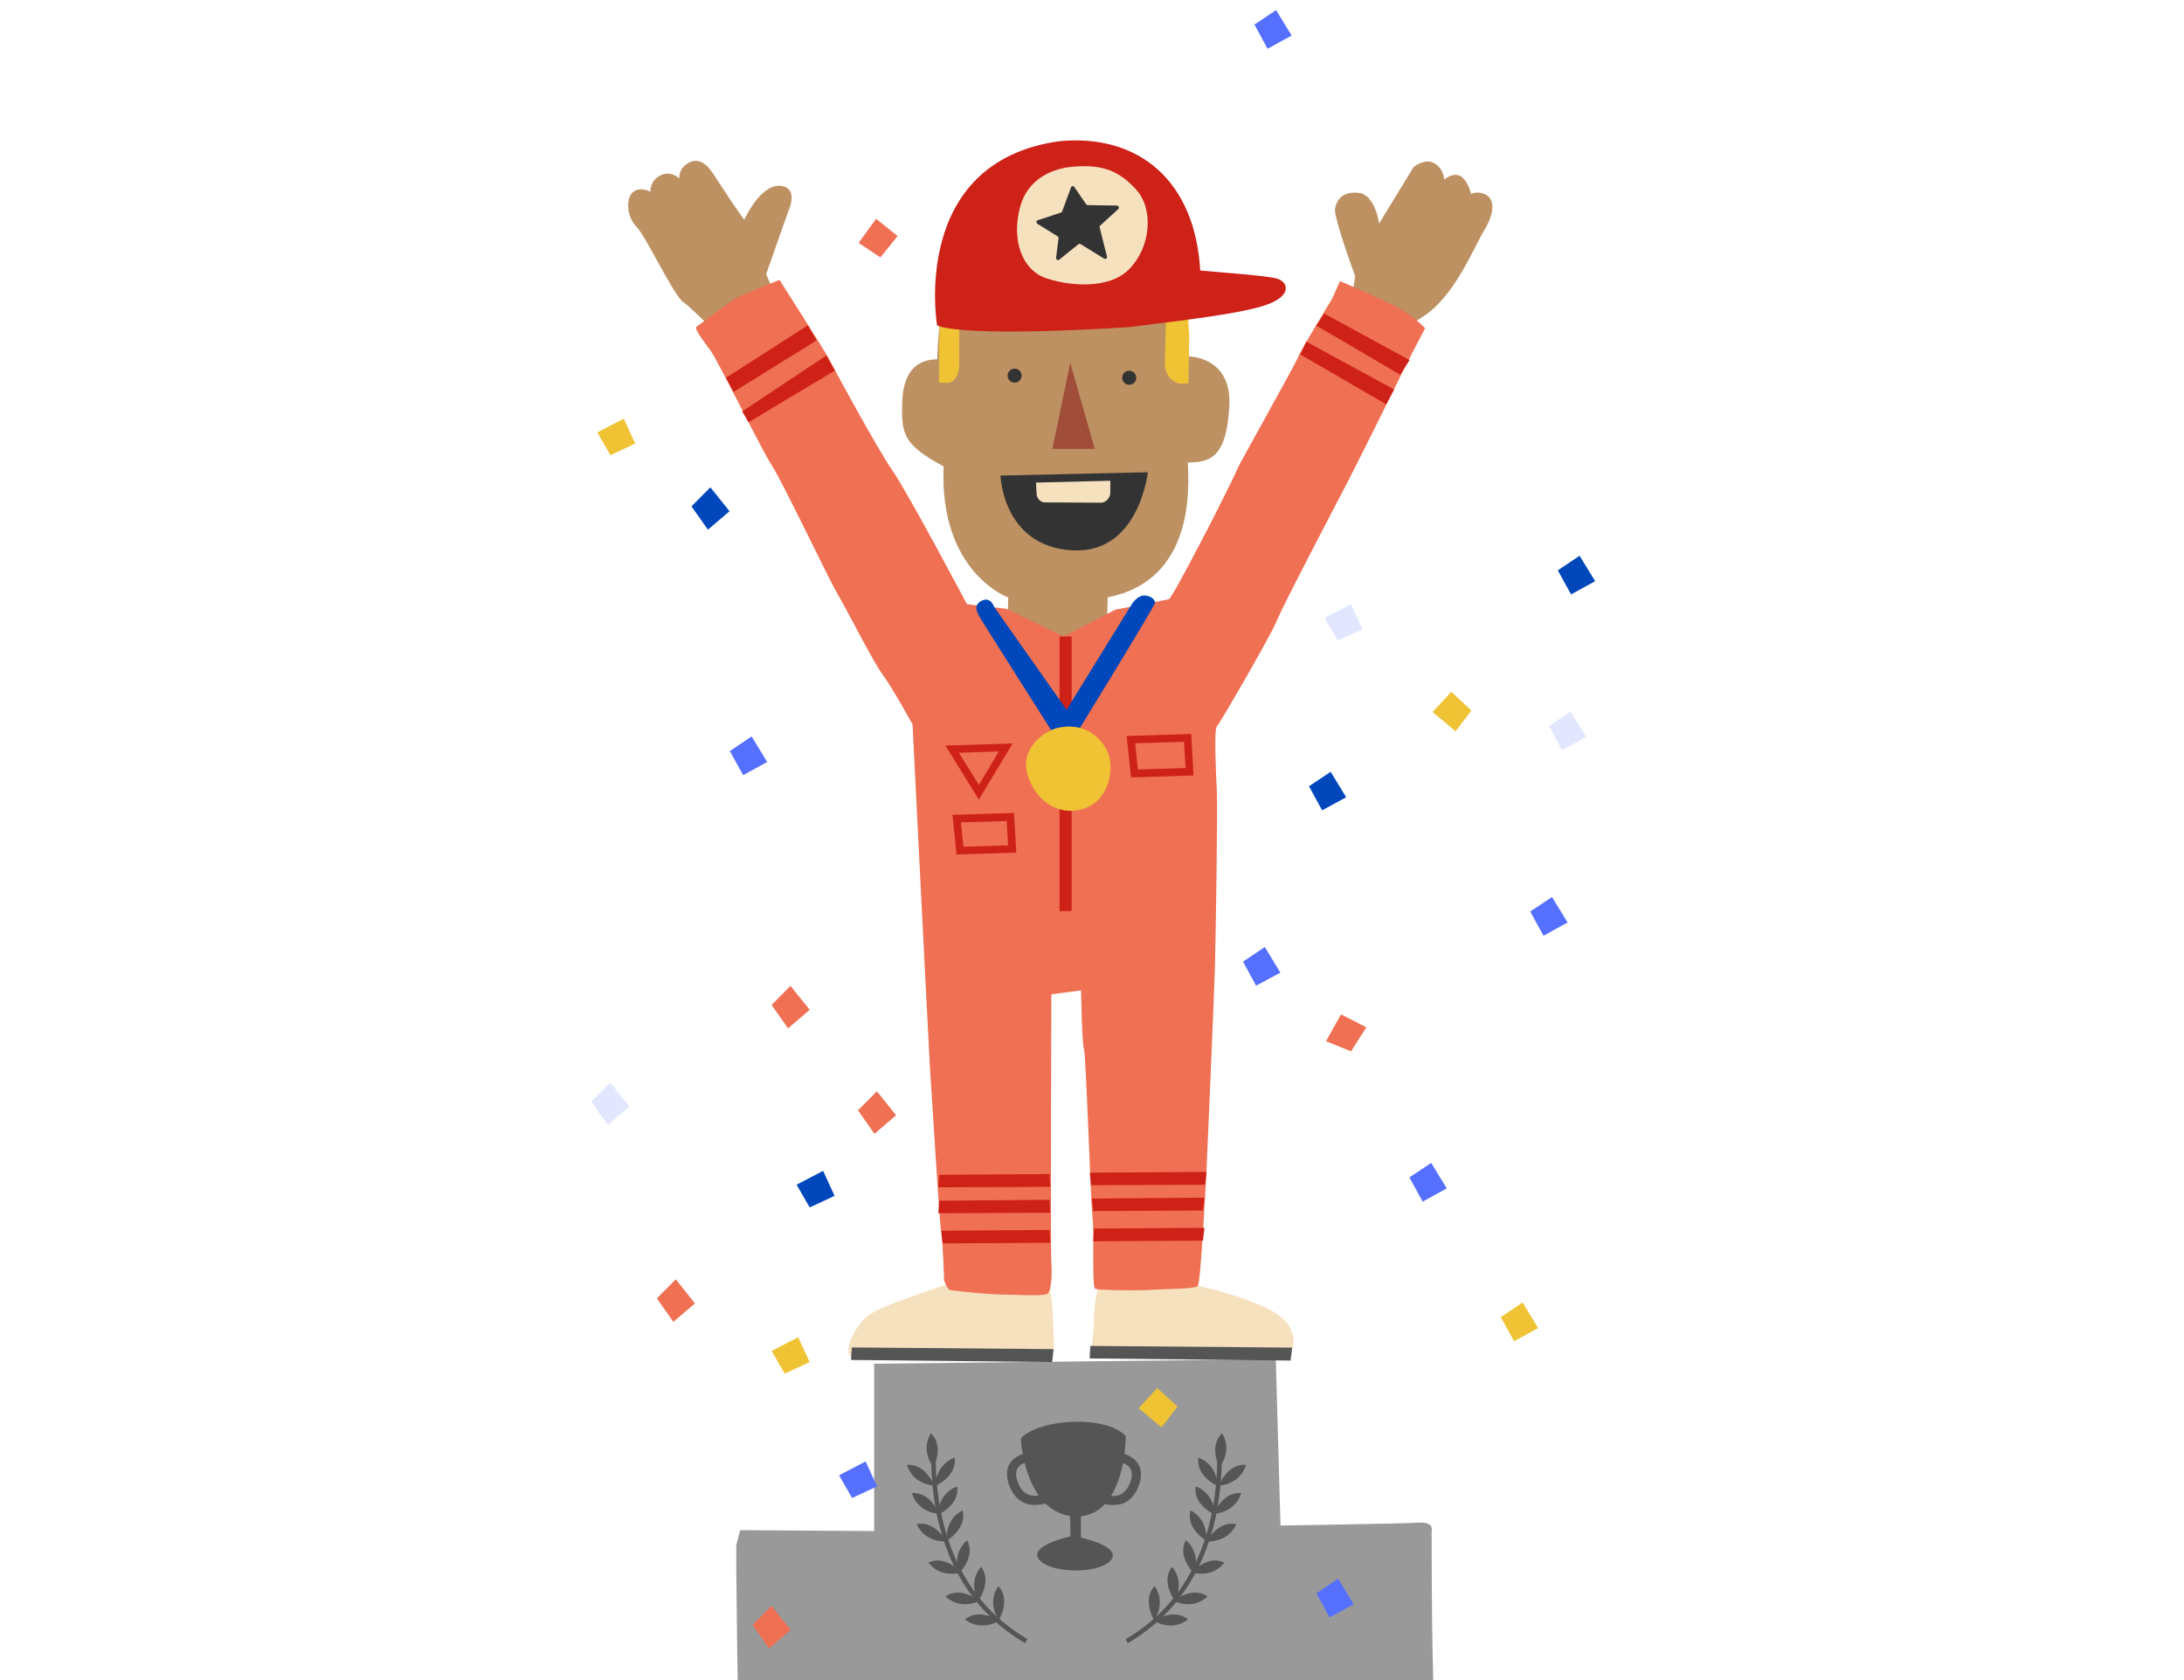<svg width="650" height="500" viewBox="0 0 650 500" fill="none" xmlns="http://www.w3.org/2000/svg">
<g clip-path="url(#clip0)">
<path d="M299.797 188.923L300.069 177.813C300.069 177.813 279.482 170.421 280.842 138.814C268.78 132.284 268.236 129.155 268.508 119.723C268.78 110.336 273.179 106.935 278.938 106.935C279.21 96.687 281.114 85.305 281.114 85.305L352.445 88.162L353.806 106.074C353.806 106.074 366.684 106.074 365.868 120.857C365.052 135.64 360.653 137.635 353.533 137.635C353.806 144.755 355.71 172.643 329.681 177.767C329.137 190.555 330.769 195.997 330.769 195.997L299.797 188.923Z" fill="#BD9162"/>
<path d="M219.85 504.719C217.81 504.719 199.626 503.449 194.91 509.208C190.194 514.968 193.549 528.436 217.81 528.436C242.071 528.436 294.582 529.705 327.595 528.436C360.608 527.166 392.94 526.531 406.408 526.531C419.876 526.531 460.96 522.042 442.096 507.939C423.232 493.836 318.163 507.304 318.163 507.304L219.85 504.719Z" fill="#EEEEEE"/>
<path d="M260.164 405.863V455.654L220.304 455.382C220.304 455.382 219.442 458.511 219.17 459.644C218.898 460.778 219.76 514.287 219.76 514.287C219.76 514.287 219.488 518.278 222.889 518.278C226.29 518.278 363.192 516.011 363.192 516.011L422.688 514.877C422.688 514.877 428.401 516.011 427.222 510.614C426.043 505.218 426.089 455.699 426.089 455.699C426.089 455.699 426.95 452.842 422.37 453.16C417.835 453.432 381.104 454.021 381.104 454.021L379.699 404.502L260.164 405.863Z" fill="#999999"/>
<path d="M284.652 381.375C284.652 381.375 261.887 388.495 258.169 391.624C254.45 394.753 250.777 402.144 253.317 403.595C255.856 405.001 303.697 403.867 306.826 403.867C309.955 403.867 313.946 404.14 313.674 400.149C313.402 396.158 313.946 381.375 309.955 378.791C306.01 376.251 284.652 381.375 284.652 381.375Z" fill="#F6E1BF"/>
<path d="M328.502 379.063C328.502 379.063 325.645 384.187 325.645 391.578C325.645 398.97 324.239 400.965 325.373 401.827C326.507 402.688 341.607 403.822 350.405 403.233C359.247 402.643 382.556 402.099 382.556 402.099C382.556 402.099 385.957 402.371 384.823 397.564C383.689 392.712 380.016 389.81 368.09 385.819C356.118 381.829 344.691 380.831 344.691 380.831L328.502 379.063Z" fill="#F6E1BF"/>
<path d="M401.919 91.291L403.325 82.176C403.325 82.176 396.795 64.536 397.339 61.951C397.928 59.412 399.606 56.827 404.458 57.416C409.31 58.006 410.444 66.531 410.444 66.531L420.692 49.753C420.692 49.753 424.093 46.896 426.95 48.619C429.807 50.342 429.807 53.471 429.807 53.471C429.807 53.471 432.664 50.932 434.931 52.61C437.199 54.333 437.788 57.734 437.788 57.734C437.788 57.734 439.784 56.6 442.323 58.006C444.862 59.412 444.862 63.402 441.733 68.526C438.605 73.651 432.891 88.434 423.232 94.42C413.573 100.405 407.27 104.668 407.27 104.668L401.919 91.291Z" fill="#BD9162"/>
<path d="M232.276 91.291L228.013 81.632C228.013 81.632 234.271 63.72 234.86 62.269C235.45 60.863 236.765 56.464 233.228 55.466C229.691 54.469 225.519 57.326 221.483 65.397C216.359 58.278 212.64 52.02 211.235 50.297C209.829 48.574 207.516 46.896 204.705 48.574C201.848 50.297 202.165 53.108 202.165 53.108C202.165 53.108 199.626 50.569 196.452 52.247C193.277 53.925 193.595 57.099 193.595 57.099C193.595 57.099 190.738 55.376 188.47 57.099C186.203 58.822 186.475 64.49 189.332 67.347C192.189 70.204 200.442 87.844 203.299 89.84C206.156 91.835 216.676 102.627 216.676 102.627L232.276 91.291Z" fill="#BD9162"/>
<path d="M287.78 179.808C287.78 179.808 270.14 146.523 265.56 139.948C260.98 133.373 247.92 109.203 246.787 106.935C245.653 104.668 232.004 83.31 232.004 83.31C232.004 83.31 220.894 87.618 218.626 89.023C216.359 90.429 207.108 97.412 207.108 97.412C207.108 98.546 209.239 101.267 211.507 104.396C213.774 107.525 226.879 134.28 229.736 138.542C232.593 142.805 247.104 173.278 249.371 176.951C251.639 180.67 259.62 196.586 262.749 200.849C265.878 205.112 271.591 215.632 271.591 215.632C271.591 215.632 276.716 318.388 276.988 321.245C277.26 324.102 279.527 363.101 280.117 366.774C280.706 370.492 280.978 381.013 280.978 381.013C280.978 381.013 281.84 383.552 282.701 383.869C283.563 384.187 294.945 385.275 298.664 385.275C302.382 385.275 310.635 385.865 311.769 385.003C312.903 384.142 313.175 379.289 312.903 375.888C312.63 372.487 312.903 295.896 312.903 295.896L321.745 294.763C321.745 294.763 322.017 310.725 322.607 312.131C323.196 313.536 324.602 357.387 325.146 362.239C325.736 367.091 324.874 383.28 326.008 383.597C327.142 383.915 336.528 384.187 342.242 383.869C347.956 383.552 355.619 383.597 356.481 382.736C357.343 381.874 358.748 354.575 359.02 349.451C359.293 344.327 361.288 297.347 361.56 288.55C361.832 279.707 362.421 240.709 362.149 235.313C361.877 229.916 361.288 217.083 362.149 216.222C363.011 215.36 378.384 188.877 380.061 184.615C381.739 180.352 396.84 151.602 401.42 142.759C405.955 133.917 417.065 111.47 418.198 109.157C419.332 106.89 424.139 97.685 424.139 97.685C424.139 97.685 421.01 94.329 416.475 91.79C411.94 89.25 398.835 83.672 398.835 83.672L396.296 89.205C396.296 89.205 387.181 103.988 386.319 106.3C385.458 108.613 368.407 138.769 368.09 139.903C367.772 141.036 358.114 160.127 357.569 160.944C357.569 160.944 348.727 178.039 347.91 178.312C347.094 178.584 331.948 181.44 331.948 181.44L316.576 189.422L299.48 181.168L287.78 179.808Z" fill="#EF7053"/>
<path d="M301.974 113.873C303.126 113.873 304.06 112.939 304.06 111.787C304.06 110.635 303.126 109.701 301.974 109.701C300.822 109.701 299.888 110.635 299.888 111.787C299.888 112.939 300.822 113.873 301.974 113.873Z" fill="#333333"/>
<path d="M336.075 114.508C337.227 114.508 338.161 113.574 338.161 112.422C338.161 111.27 337.227 110.336 336.075 110.336C334.923 110.336 333.989 111.27 333.989 112.422C333.989 113.574 334.923 114.508 336.075 114.508Z" fill="#333333"/>
<path d="M297.757 141.535C297.757 141.535 298.392 162.304 318.707 163.755C339.022 165.252 341.607 140.537 341.607 140.537L297.757 141.535Z" fill="#333333"/>
<path d="M280.978 81.405C280.978 81.405 279.663 92.787 279.482 103.035V113.873L282.021 113.919C283.926 113.964 285.468 111.651 285.468 108.795L285.604 83.264" fill="#EFC334"/>
<path d="M352.717 81.632L353.941 99.544L353.715 114.055L352.173 114.191C349.135 114.418 346.595 111.561 346.686 107.978L347.275 83.854L352.717 81.632Z" fill="#EFC334"/>
<path d="M318.934 189.422H315.351V271.137H318.934V189.422Z" fill="#CE2118"/>
<path d="M295.852 180.579C295.852 180.579 294.855 177.45 292.224 178.765C289.594 180.08 290.637 181.985 291.907 184.207C293.222 186.429 316.984 223.84 316.984 223.84C316.984 223.84 344.464 179.218 343.829 179.218C343.512 179.218 343.829 177.767 341.154 177.269C338.478 176.77 336.619 180.171 336.619 180.171L317.437 211.233L295.852 180.579Z" fill="#0047BB"/>
<path d="M315.125 216.539C310.907 217.401 303.153 222.752 305.965 231.05C308.731 239.394 316.44 243.43 323.695 240.21C330.951 236.991 331.359 227.422 329.681 223.795C328.003 220.167 323.423 214.861 315.125 216.539Z" fill="#EFC334"/>
<path d="M278.892 96.823C278.892 96.823 283.971 100.587 335.848 97.367C350.722 95.508 370.04 93.331 377.341 90.565C384.642 87.799 383.281 83.899 380.152 82.947C377.023 81.995 364.19 81.178 357.207 80.498C355.71 54.061 339.158 39.822 315.442 41.998C270.594 48.12 278.892 96.823 278.892 96.823Z" fill="#CE2118"/>
<path d="M319.251 49.617C316.576 49.843 306.418 51.204 303.606 61.588C300.795 71.973 304.649 80.407 310.998 82.675C317.347 84.942 329.817 86.529 336.12 80.044C342.469 73.56 343.512 62.269 338.07 56.328C332.628 50.388 327.504 48.937 319.251 49.617Z" fill="#F6E1BF"/>
<path d="M318.752 55.784L316.122 62.903C316.077 63.085 315.941 63.221 315.76 63.266L308.867 65.534C308.413 65.669 308.323 66.35 308.731 66.576L314.762 70.34C314.943 70.476 315.079 70.703 315.034 70.93L314.308 76.734C314.263 77.278 314.853 77.596 315.261 77.278L320.929 72.698C321.11 72.562 321.383 72.517 321.609 72.653L328.593 76.961C329.046 77.233 329.59 76.825 329.454 76.326L327.278 67.71C327.232 67.483 327.278 67.257 327.459 67.121L332.81 62.223C333.218 61.86 332.946 61.225 332.402 61.18L323.741 61.044C323.559 61.044 323.378 60.953 323.242 60.772L319.705 55.602C319.523 55.24 318.888 55.33 318.752 55.784Z" fill="#333333"/>
<path d="M325.826 133.599H313.22L318.526 107.933L325.826 133.599Z" fill="#A04E3A"/>
<path d="M308.323 143.621L308.504 146.886C308.549 148.337 309.638 149.516 310.953 149.516L327.64 149.607C329.182 149.607 330.452 148.201 330.452 146.478V143.077L308.323 143.621Z" fill="#F6E1BF"/>
<path d="M240.438 96.823L216.087 112.422L218.309 116.64L243.023 101.312L240.438 96.823Z" fill="#CE2118"/>
<path d="M245.925 105.802L220.894 122.444L222.798 125.664L248.465 110.291L245.925 105.802Z" fill="#CE2118"/>
<path d="M419.513 107.162L394.119 93.331L391.806 96.914L416.702 111.515L419.513 107.162Z" fill="#CE2118"/>
<path d="M359.111 348.771L324.33 348.998L324.738 352.716L358.658 352.58L359.111 348.771Z" fill="#CE2118"/>
<path d="M358.476 356.435L324.965 356.707L325.373 360.425L358.023 360.244L358.476 356.435Z" fill="#CE2118"/>
<path d="M358.476 365.413L325.645 365.64L325.373 369.404L358.023 369.222L358.476 365.413Z" fill="#CE2118"/>
<path d="M312.358 349.406L279.527 349.632L279.255 353.351L312.54 353.215L312.358 349.406Z" fill="#CE2118"/>
<path d="M312.358 357.069L279.527 357.341L279.255 361.06L312.54 360.924L312.358 357.069Z" fill="#CE2118"/>
<path d="M312.358 366.048L280.162 366.275L280.57 370.039L312.54 369.857L312.358 366.048Z" fill="#CE2118"/>
<path d="M313.583 401.509L253.543 401.011L253.271 404.729L313.129 405.364L313.583 401.509Z" fill="#555555"/>
<path d="M384.596 401.056L324.511 400.557L324.285 404.276L384.097 404.91L384.596 401.056Z" fill="#555555"/>
<path d="M414.933 115.914L388.768 101.675L387.045 105.53L412.53 120.313L414.933 115.914Z" fill="#CE2118"/>
<path d="M336.619 231.367L335.304 219.033L354.531 218.444L355.211 230.778L336.619 231.367ZM337.844 221.21L338.66 229.009L352.853 228.556L352.4 220.756L337.844 221.21Z" fill="#CE2118"/>
<path d="M284.697 254.313L283.472 242.523L301.793 241.933L302.473 253.724L284.697 254.313ZM285.966 244.745L286.737 252L300.024 251.592L299.616 244.337L285.966 244.745Z" fill="#CE2118"/>
<path d="M291.317 237.943L281.386 221.89L301.385 221.255L291.317 237.943ZM285.377 224.021L291.317 233.589L297.303 223.613L285.377 224.021Z" fill="#CE2118"/>
<path d="M305.103 489.029C282.52 475.788 277.441 452.298 277.124 434.93L278.484 434.885C278.756 451.89 283.744 474.926 305.783 487.805L305.103 489.029Z" fill="#555555"/>
<path d="M279.164 450.802C279.164 450.802 279.028 444.544 284.878 442.367C285.694 447.945 279.164 450.802 279.164 450.802Z" fill="#555555"/>
<path d="M278.394 442.231C278.394 442.231 278.258 435.973 284.107 433.796C284.924 439.374 278.394 442.231 278.394 442.231Z" fill="#555555"/>
<path d="M278.031 442.14C278.031 442.14 271.818 441.959 269.914 435.973C275.537 435.474 278.031 442.14 278.031 442.14Z" fill="#555555"/>
<path d="M279.482 450.53C279.482 450.53 273.269 450.348 271.365 444.362C276.942 443.863 279.482 450.53 279.482 450.53Z" fill="#555555"/>
<path d="M281.795 458.511C281.795 458.511 280.933 452.343 286.465 449.487C287.916 454.883 281.795 458.511 281.795 458.511Z" fill="#555555"/>
<path d="M281.613 458.737C281.613 458.737 275.401 459.281 272.816 453.613C278.303 452.434 281.613 458.737 281.613 458.737Z" fill="#555555"/>
<path d="M285.377 468.26C285.377 468.26 283.11 462.456 287.826 458.375C290.501 463.317 285.377 468.26 285.377 468.26Z" fill="#555555"/>
<path d="M286.057 467.988C286.057 467.988 280.162 469.938 276.307 465.041C281.386 462.592 286.057 467.988 286.057 467.988Z" fill="#555555"/>
<path d="M291.136 476.423C291.136 476.423 287.962 471.072 291.952 466.265C295.399 470.709 291.136 476.423 291.136 476.423Z" fill="#555555"/>
<path d="M291.453 476.468C291.453 476.468 285.921 479.37 281.386 475.108C286.012 471.888 291.453 476.468 291.453 476.468Z" fill="#555555"/>
<path d="M297.258 482.182C297.258 482.182 293.585 477.148 297.122 472.024C300.976 476.105 297.258 482.182 297.258 482.182Z" fill="#555555"/>
<path d="M297.349 482.363C297.349 482.363 292.134 485.764 287.191 481.955C291.453 478.373 297.349 482.363 297.349 482.363Z" fill="#555555"/>
<path d="M277.849 436.699C277.849 436.699 273.814 431.937 277.033 426.541C281.114 430.35 277.849 436.699 277.849 436.699Z" fill="#555555"/>
<path d="M335.667 489.029L334.987 487.85C357.025 474.926 362.013 451.935 362.285 434.93L363.646 434.976C363.328 452.298 358.25 475.788 335.667 489.029Z" fill="#555555"/>
<path d="M361.56 450.802C361.56 450.802 361.696 444.544 355.846 442.367C355.03 447.945 361.56 450.802 361.56 450.802Z" fill="#555555"/>
<path d="M362.376 442.231C362.376 442.231 362.512 435.973 356.663 433.796C355.846 439.374 362.376 442.231 362.376 442.231Z" fill="#555555"/>
<path d="M362.739 442.14C362.739 442.14 368.951 441.959 370.856 435.973C365.233 435.474 362.739 442.14 362.739 442.14Z" fill="#555555"/>
<path d="M361.288 450.53C361.288 450.53 367.5 450.348 369.405 444.362C363.782 443.863 361.288 450.53 361.288 450.53Z" fill="#555555"/>
<path d="M358.975 458.511C358.975 458.511 359.837 452.343 354.304 449.487C352.853 454.883 358.975 458.511 358.975 458.511Z" fill="#555555"/>
<path d="M359.157 458.737C359.157 458.737 365.369 459.281 367.954 453.613C362.422 452.434 359.157 458.737 359.157 458.737Z" fill="#555555"/>
<path d="M355.393 468.26C355.393 468.26 357.66 462.456 352.944 458.375C350.223 463.317 355.393 468.26 355.393 468.26Z" fill="#555555"/>
<path d="M354.667 467.988C354.667 467.988 360.562 469.938 364.417 465.041C359.338 462.592 354.667 467.988 354.667 467.988Z" fill="#555555"/>
<path d="M349.634 476.423C349.634 476.423 352.808 471.072 348.817 466.265C345.371 470.709 349.634 476.423 349.634 476.423Z" fill="#555555"/>
<path d="M349.316 476.468C349.316 476.468 354.848 479.37 359.383 475.108C354.758 471.888 349.316 476.468 349.316 476.468Z" fill="#555555"/>
<path d="M343.512 482.182C343.512 482.182 347.185 477.148 343.648 472.024C339.793 476.105 343.512 482.182 343.512 482.182Z" fill="#555555"/>
<path d="M343.421 482.363C343.421 482.363 348.636 485.764 353.579 481.955C349.316 478.373 343.421 482.363 343.421 482.363Z" fill="#555555"/>
<path d="M362.92 436.699C362.92 436.699 366.956 431.937 363.737 426.541C359.61 430.35 362.92 436.699 362.92 436.699Z" fill="#555555"/>
<path d="M303.833 428.037C304.196 435.656 308.005 451.3 320.476 451.3C332.946 451.3 335.032 433.615 335.032 427.357C329.137 421.099 309.366 422.142 303.833 428.037Z" fill="#555555"/>
<path d="M318.254 441.868L318.616 457.241C318.616 457.241 306.01 459.916 309.229 464.088C312.449 468.26 326.688 468.578 330.497 464.451C334.306 460.324 321.7 457.604 321.7 457.604V440.871" fill="#555555"/>
<path d="M308.005 447.899C307.189 447.899 306.373 447.809 305.602 447.537C303.38 446.856 301.702 445.224 300.614 442.684C299.389 439.782 299.389 437.379 300.614 435.474C302.654 432.255 307.416 432.073 307.597 432.028L307.688 434.749L307.642 433.388L307.688 434.749C306.69 434.794 303.924 435.248 302.881 436.925C302.201 438.014 302.246 439.601 303.108 441.596C303.879 443.365 304.922 444.453 306.373 444.906C309.23 445.768 313.084 443.864 314.308 443.047L315.805 445.315C315.623 445.496 311.905 447.899 308.005 447.899Z" fill="#555555"/>
<path d="M331.268 447.899C327.323 447.899 323.65 445.496 323.469 445.405L324.965 443.138C325.01 443.183 329.454 446.04 332.901 444.997C334.352 444.544 335.395 443.455 336.166 441.687C337.027 439.692 337.073 438.104 336.393 437.016C335.35 435.338 332.583 434.885 331.586 434.839L331.676 432.119C331.858 432.119 336.619 432.345 338.66 435.565C339.884 437.47 339.884 439.873 338.66 442.775C337.572 445.315 335.894 446.947 333.672 447.627C332.901 447.763 332.085 447.899 331.268 447.899Z" fill="#555555"/>
<path d="M398.246 469.847L391.806 474.201L395.706 481.365L402.871 477.42L398.246 469.847Z" fill="#556FFE"/>
<path d="M249.734 439.057L253.589 445.813L261.026 442.367L257.625 434.93L249.734 439.057Z" fill="#556FFE"/>
<path d="M376.434 281.839L369.949 286.192L373.849 293.357L381.059 289.457L376.434 281.839Z" fill="#556FFE"/>
<path d="M229.646 402.054L233.545 408.81L240.982 405.364L237.536 397.972L229.646 402.054Z" fill="#EFC334"/>
<path d="M237.082 352.58L240.982 359.337L248.374 355.89L244.973 348.453L237.082 352.58Z" fill="#0047BB"/>
<path d="M176 327.866L180.897 334.849L187.337 329.317L181.623 322.198L176 327.866Z" fill="#E2E7FF"/>
<path d="M255.357 330.451L260.255 337.434L266.694 331.902L260.98 324.782L255.357 330.451Z" fill="#EF7053"/>
<path d="M223.977 483.587L228.875 490.571L235.314 485.084L229.6 477.919L223.977 483.587Z" fill="#EF7053"/>
<path d="M467.445 211.732L461.006 216.086L464.906 223.25L472.071 219.351L467.445 211.732Z" fill="#E2E7FF"/>
<path d="M470.121 165.388L463.636 169.741L467.581 176.906L474.746 172.961L470.121 165.388Z" fill="#0047BB"/>
<path d="M396.024 229.69L389.584 233.998L393.484 241.162L400.649 237.263L396.024 229.69Z" fill="#0047BB"/>
<path d="M394.21 183.889L398.11 190.646L405.501 187.245L402.1 179.808L394.21 183.889Z" fill="#E2E7FF"/>
<path d="M229.646 299.071L234.543 306.054L240.982 300.522L235.269 293.402L229.646 299.071Z" fill="#EF7053"/>
<path d="M223.705 219.169L217.22 223.522L221.166 230.687L228.33 226.787L223.705 219.169Z" fill="#556FFE"/>
<path d="M379.789 3L373.35 7.308L377.25 14.518L384.415 10.573L379.789 3Z" fill="#556FFE"/>
<path d="M177.769 128.702L181.668 135.459L189.06 132.012L185.659 124.575L177.769 128.702Z" fill="#EFC334"/>
<path d="M205.793 150.695L210.69 157.633L217.13 152.146L211.416 145.027L205.793 150.695Z" fill="#0047BB"/>
<path d="M195.499 386.409L200.397 393.392L206.836 387.905L201.122 380.74L195.499 386.409Z" fill="#EF7053"/>
<path d="M255.539 72.29L262.023 76.598L267.148 70.25L260.754 65.125L255.539 72.29Z" fill="#EF7053"/>
<path d="M433.208 217.627L437.924 211.46L431.938 205.882L426.361 211.914L433.208 217.627Z" fill="#EFC334"/>
<path d="M425.953 346.095L419.468 350.403L423.413 357.613L430.578 353.668L425.953 346.095Z" fill="#556FFE"/>
<path d="M453.161 387.633L446.676 391.987L450.621 399.151L457.786 395.252L453.161 387.633Z" fill="#EFC334"/>
<path d="M461.913 266.965L455.428 271.273L459.373 278.483L466.538 274.538L461.913 266.965Z" fill="#556FFE"/>
<path d="M345.688 424.818L350.45 418.605L344.419 413.073L338.886 419.104L345.688 424.818Z" fill="#EFC334"/>
<path d="M402.1 312.901L406.635 305.737L399.107 301.882L394.663 309.863L402.1 312.901Z" fill="#EF7053"/>
</g>
<defs>
<clipPath id="clip0">
<rect width="650" height="500" fill="white"/>
</clipPath>
</defs>
</svg>
